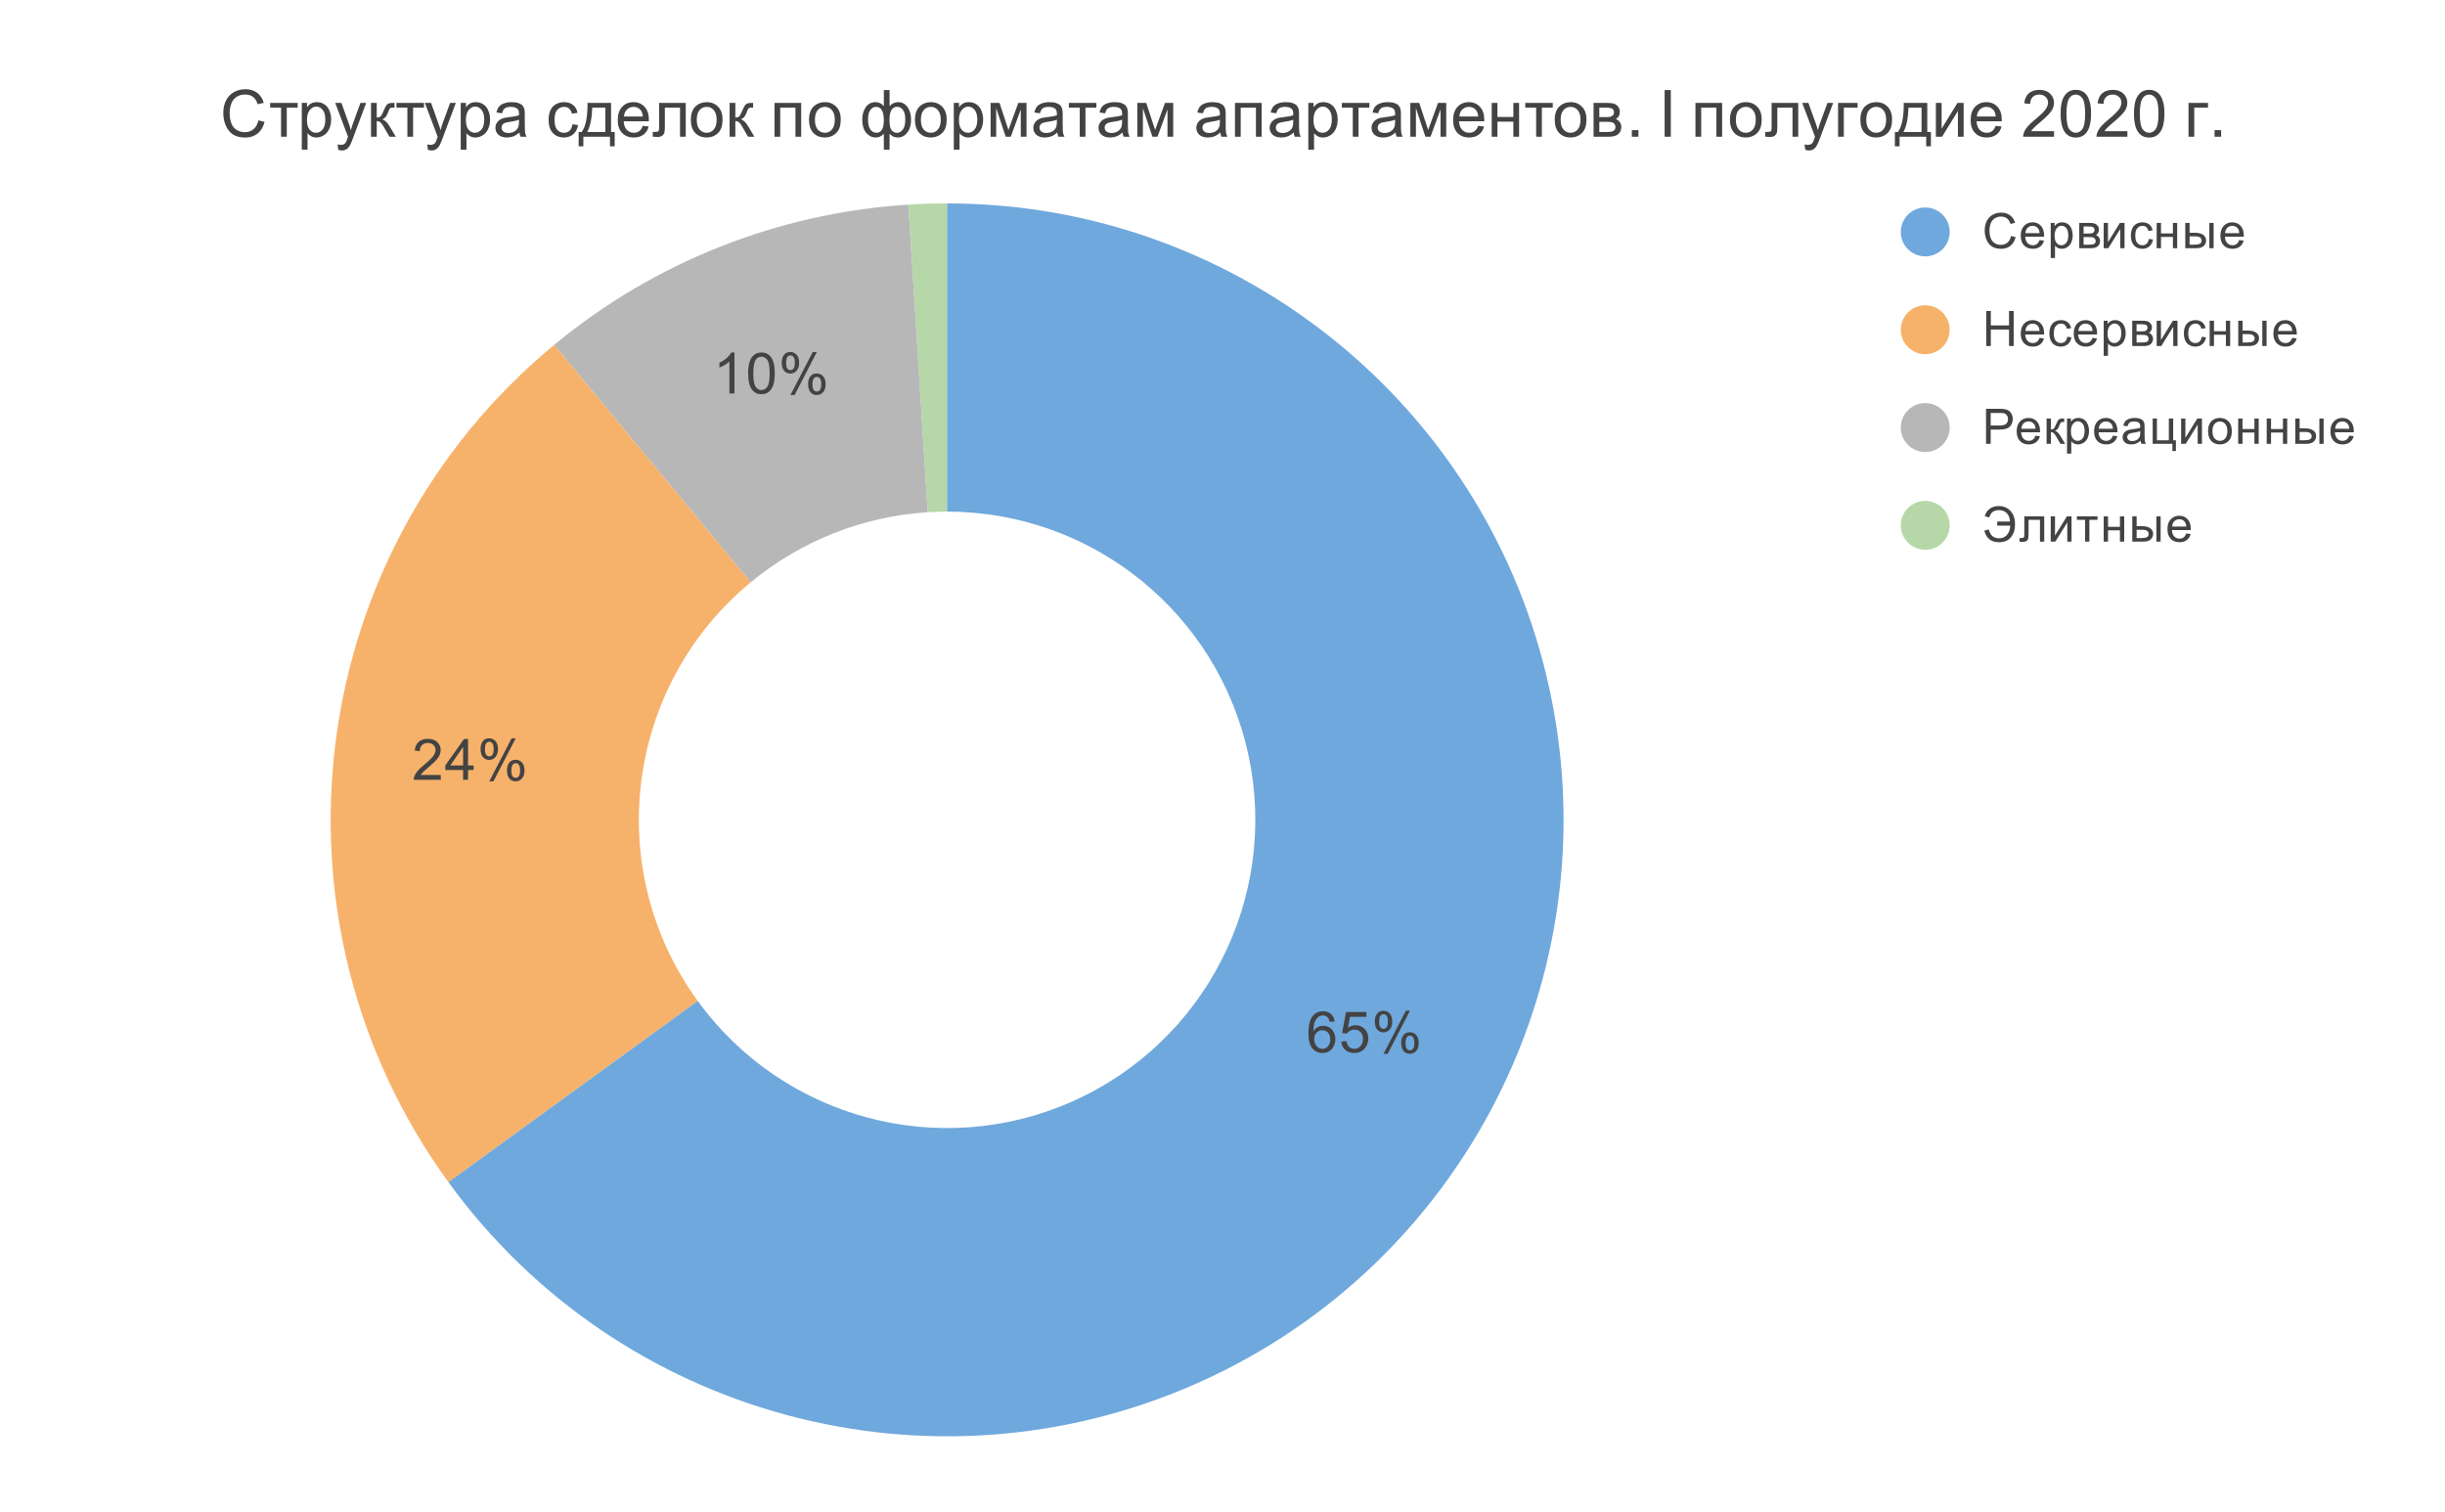 <svg version="1.1" viewBox="0.0 0.0 600.0 371.0" fill="none" stroke="none" stroke-linecap="square" stroke-miterlimit="10" width="600" height="371" xmlns:xlink="http://www.w3.org/1999/xlink" xmlns="http://www.w3.org/2000/svg"><path fill="#ffffff" d="M0 0L600.0 0L600.0 371.0L0 371.0L0 0Z" fill-rule="nonzero"/><path fill="#b6d7a8" d="M222.917 50.215C226.08 50.016 229.247 49.917 232.416 49.917L232.416 125.55C230.831 125.55 229.248 125.6 227.667 125.699Z" fill-rule="nonzero"/><path fill="#b7b7b7" d="M135.995 84.63C160.608 64.268 191.036 52.221 222.917 50.215L227.667 125.699C211.726 126.702 196.512 132.726 184.205 142.907Z" fill-rule="nonzero"/><path fill="#f6b26b" d="M110.038 290.096C63.101 225.492 74.466 135.531 135.995 84.63L184.205 142.907C153.441 168.357 147.758 213.338 171.227 245.639Z" fill-rule="nonzero"/><path fill="#6fa8dc" d="M232.416 49.917C303.837 49.917 365.527 99.872 380.377 169.733C395.226 239.594 359.188 310.322 293.941 339.372C228.694 368.422 152.019 347.877 110.038 290.096L171.227 245.639C192.217 274.53 230.555 284.803 263.178 270.278C295.802 255.753 313.821 220.389 306.396 185.458C298.971 150.528 268.126 125.55 232.416 125.55Z" fill-rule="nonzero"/><path fill="#434343" d="M327.525 250.664L326.306 250.758Q326.134 250.023 325.837 249.695Q325.337 249.18 324.603 249.18Q324.009 249.18 323.572 249.508Q322.994 249.93 322.65 250.742Q322.322 251.555 322.306 253.055Q322.744 252.383 323.384 252.055Q324.041 251.727 324.744 251.727Q325.978 251.727 326.837 252.633Q327.697 253.539 327.697 254.977Q327.697 255.914 327.291 256.727Q326.884 257.539 326.166 257.977Q325.462 258.398 324.556 258.398Q323.025 258.398 322.056 257.273Q321.087 256.133 321.087 253.539Q321.087 250.633 322.15 249.305Q323.087 248.164 324.681 248.164Q325.869 248.164 326.619 248.836Q327.369 249.492 327.525 250.664ZM322.494 254.977Q322.494 255.617 322.759 256.195Q323.041 256.773 323.525 257.086Q324.009 257.383 324.541 257.383Q325.322 257.383 325.884 256.758Q326.447 256.133 326.447 255.055Q326.447 254.008 325.884 253.414Q325.337 252.805 324.494 252.805Q323.666 252.805 323.072 253.414Q322.494 254.008 322.494 254.977ZM329.134 255.602L330.431 255.492Q330.572 256.43 331.087 256.914Q331.619 257.383 332.353 257.383Q333.244 257.383 333.853 256.711Q334.478 256.039 334.478 254.945Q334.478 253.883 333.884 253.273Q333.291 252.664 332.337 252.664Q331.744 252.664 331.259 252.945Q330.791 253.211 330.509 253.633L329.353 253.492L330.322 248.336L335.306 248.336L335.306 249.523L331.306 249.523L330.775 252.211Q331.681 251.586 332.666 251.586Q333.978 251.586 334.869 252.492Q335.775 253.398 335.775 254.836Q335.775 256.195 334.994 257.18Q334.025 258.398 332.353 258.398Q330.994 258.398 330.119 257.633Q329.259 256.867 329.134 255.602ZM337.369 250.617Q337.369 249.539 337.9 248.789Q338.447 248.039 339.478 248.039Q340.416 248.039 341.025 248.711Q341.65 249.383 341.65 250.68Q341.65 251.961 341.025 252.648Q340.4 253.336 339.494 253.336Q338.587 253.336 337.978 252.664Q337.369 251.977 337.369 250.617ZM339.509 248.883Q339.056 248.883 338.744 249.289Q338.447 249.68 338.447 250.727Q338.447 251.695 338.744 252.086Q339.056 252.477 339.509 252.477Q339.978 252.477 340.275 252.086Q340.587 251.695 340.587 250.633Q340.587 249.664 340.275 249.273Q339.962 248.883 339.509 248.883ZM339.509 258.602L344.994 248.039L345.994 248.039L340.541 258.602L339.509 258.602ZM343.853 255.867Q343.853 254.789 344.384 254.055Q344.931 253.305 345.962 253.305Q346.9 253.305 347.525 253.977Q348.15 254.648 348.15 255.945Q348.15 257.227 347.525 257.914Q346.9 258.602 345.962 258.602Q345.056 258.602 344.447 257.93Q343.853 257.242 343.853 255.867ZM345.994 254.148Q345.525 254.148 345.228 254.555Q344.931 254.945 344.931 255.992Q344.931 256.961 345.228 257.352Q345.541 257.742 345.994 257.742Q346.462 257.742 346.759 257.352Q347.072 256.961 347.072 255.898Q347.072 254.93 346.759 254.539Q346.462 254.148 345.994 254.148Z" fill-rule="nonzero"/><path fill="#434343" d="M108.159 190.177L108.159 191.364L101.534 191.364Q101.518 190.927 101.675 190.505Q101.94 189.833 102.487 189.177Q103.05 188.521 104.097 187.661Q105.737 186.318 106.3 185.536Q106.878 184.755 106.878 184.052Q106.878 183.318 106.347 182.818Q105.831 182.318 105.003 182.318Q104.112 182.318 103.565 182.849Q103.034 183.38 103.034 184.333L101.768 184.193Q101.893 182.786 102.737 182.052Q103.597 181.302 105.018 181.302Q106.472 181.302 107.3 182.099Q108.143 182.896 108.143 184.083Q108.143 184.693 107.893 185.271Q107.659 185.849 107.081 186.489Q106.518 187.13 105.19 188.255Q104.081 189.177 103.768 189.521Q103.456 189.849 103.253 190.177L108.159 190.177ZM113.643 191.364L113.643 188.958L109.284 188.958L109.284 187.833L113.862 181.349L114.862 181.349L114.862 187.833L116.222 187.833L116.222 188.958L114.862 188.958L114.862 191.364L113.643 191.364ZM113.643 187.833L113.643 183.318L110.503 187.833L113.643 187.833ZM117.925 183.755Q117.925 182.677 118.456 181.927Q119.003 181.177 120.034 181.177Q120.972 181.177 121.581 181.849Q122.206 182.521 122.206 183.818Q122.206 185.099 121.581 185.786Q120.956 186.474 120.05 186.474Q119.143 186.474 118.534 185.802Q117.925 185.114 117.925 183.755ZM120.065 182.021Q119.612 182.021 119.3 182.427Q119.003 182.818 119.003 183.864Q119.003 184.833 119.3 185.224Q119.612 185.614 120.065 185.614Q120.534 185.614 120.831 185.224Q121.143 184.833 121.143 183.771Q121.143 182.802 120.831 182.411Q120.518 182.021 120.065 182.021ZM120.065 191.739L125.55 181.177L126.55 181.177L121.097 191.739L120.065 191.739ZM124.409 189.005Q124.409 187.927 124.94 187.193Q125.487 186.443 126.518 186.443Q127.456 186.443 128.081 187.114Q128.706 187.786 128.706 189.083Q128.706 190.364 128.081 191.052Q127.456 191.739 126.518 191.739Q125.612 191.739 125.003 191.068Q124.409 190.38 124.409 189.005ZM126.55 187.286Q126.081 187.286 125.784 187.693Q125.487 188.083 125.487 189.13Q125.487 190.099 125.784 190.489Q126.097 190.88 126.55 190.88Q127.018 190.88 127.315 190.489Q127.628 190.099 127.628 189.036Q127.628 188.068 127.315 187.677Q127.018 187.286 126.55 187.286Z" fill-rule="nonzero"/><path fill="#434343" d="M180.233 96.565L178.999 96.565L178.999 88.721Q178.561 89.143 177.827 89.58Q177.108 90.002 176.546 90.205L176.546 89.018Q177.577 88.533 178.343 87.846Q179.124 87.158 179.436 86.502L180.233 86.502L180.233 96.565ZM183.593 91.627Q183.593 89.846 183.952 88.768Q184.327 87.674 185.046 87.096Q185.764 86.502 186.858 86.502Q187.671 86.502 188.28 86.83Q188.889 87.158 189.28 87.768Q189.686 88.377 189.905 89.252Q190.124 90.127 190.124 91.627Q190.124 93.393 189.764 94.471Q189.405 95.549 188.686 96.143Q187.968 96.737 186.858 96.737Q185.421 96.737 184.593 95.69Q183.593 94.44 183.593 91.627ZM184.858 91.627Q184.858 94.096 185.436 94.908Q186.014 95.721 186.858 95.721Q187.718 95.721 188.296 94.908Q188.874 94.08 188.874 91.627Q188.874 89.143 188.296 88.33Q187.718 87.518 186.843 87.518Q185.999 87.518 185.499 88.237Q184.858 89.158 184.858 91.627ZM191.827 88.955Q191.827 87.877 192.358 87.127Q192.905 86.377 193.936 86.377Q194.874 86.377 195.483 87.049Q196.108 87.721 196.108 89.018Q196.108 90.299 195.483 90.987Q194.858 91.674 193.952 91.674Q193.046 91.674 192.436 91.002Q191.827 90.315 191.827 88.955ZM193.968 87.221Q193.514 87.221 193.202 87.627Q192.905 88.018 192.905 89.065Q192.905 90.033 193.202 90.424Q193.514 90.815 193.968 90.815Q194.436 90.815 194.733 90.424Q195.046 90.033 195.046 88.971Q195.046 88.002 194.733 87.612Q194.421 87.221 193.968 87.221ZM193.968 96.94L199.452 86.377L200.452 86.377L194.999 96.94L193.968 96.94ZM198.311 94.205Q198.311 93.127 198.843 92.393Q199.389 91.643 200.421 91.643Q201.358 91.643 201.983 92.315Q202.608 92.987 202.608 94.283Q202.608 95.565 201.983 96.252Q201.358 96.94 200.421 96.94Q199.514 96.94 198.905 96.268Q198.311 95.58 198.311 94.205ZM200.452 92.487Q199.983 92.487 199.686 92.893Q199.389 93.283 199.389 94.33Q199.389 95.299 199.686 95.69Q199.999 96.08 200.452 96.08Q200.921 96.08 201.218 95.69Q201.53 95.299 201.53 94.237Q201.53 93.268 201.218 92.877Q200.921 92.487 200.452 92.487Z" fill-rule="nonzero"/><path fill="#6fa8dc" d="M478.45 56.917C478.45 60.23 475.764 62.917 472.45 62.917C469.136 62.917 466.45 60.23 466.45 56.917C466.45 53.603 469.136 50.917 472.45 50.917C475.764 50.917 478.45 53.603 478.45 56.917Z" fill-rule="nonzero"/><path fill="#434343" d="M493.512 57.901L494.637 58.198Q494.278 59.589 493.356 60.323Q492.434 61.057 491.091 61.057Q489.7 61.057 488.825 60.495Q487.95 59.932 487.497 58.87Q487.044 57.792 487.044 56.557Q487.044 55.214 487.559 54.214Q488.075 53.214 489.012 52.698Q489.966 52.182 491.106 52.182Q492.387 52.182 493.262 52.839Q494.153 53.495 494.497 54.682L493.372 54.948Q493.075 54.01 492.497 53.589Q491.934 53.151 491.075 53.151Q490.091 53.151 489.419 53.635Q488.762 54.104 488.481 54.901Q488.216 55.698 488.216 56.557Q488.216 57.651 488.528 58.464Q488.856 59.276 489.528 59.682Q490.2 60.089 490.997 60.089Q491.95 60.089 492.606 59.542Q493.278 58.995 493.512 57.901ZM500.497 58.917L501.591 59.042Q501.341 59.995 500.637 60.526Q499.934 61.057 498.856 61.057Q497.497 61.057 496.684 60.214Q495.887 59.37 495.887 57.854Q495.887 56.292 496.7 55.432Q497.512 54.557 498.794 54.557Q500.044 54.557 500.825 55.401Q501.622 56.245 501.622 57.792Q501.622 57.885 501.622 58.073L496.981 58.073Q497.044 59.104 497.559 59.651Q498.075 60.182 498.856 60.182Q499.434 60.182 499.841 59.885Q500.262 59.573 500.497 58.917ZM497.044 57.214L500.512 57.214Q500.45 56.417 500.122 56.026Q499.606 55.417 498.809 55.417Q498.075 55.417 497.575 55.901Q497.091 56.385 497.044 57.214ZM503.247 63.307L503.247 54.698L504.2 54.698L504.2 55.495Q504.544 55.026 504.966 54.792Q505.403 54.557 506.012 54.557Q506.809 54.557 507.419 54.964Q508.028 55.37 508.325 56.12Q508.637 56.87 508.637 57.76Q508.637 58.714 508.294 59.479Q507.966 60.245 507.309 60.651Q506.653 61.057 505.934 61.057Q505.403 61.057 504.981 60.839Q504.559 60.604 504.294 60.276L504.294 63.307L503.247 63.307ZM504.2 57.839Q504.2 59.042 504.684 59.62Q505.169 60.182 505.856 60.182Q506.559 60.182 507.059 59.589Q507.559 58.995 507.559 57.745Q507.559 56.557 507.075 55.979Q506.591 55.385 505.903 55.385Q505.231 55.385 504.716 56.01Q504.2 56.635 504.2 57.839ZM510.247 54.698L512.684 54.698Q513.575 54.698 514.013 54.854Q514.45 54.995 514.763 55.401Q515.075 55.792 515.075 56.339Q515.075 56.792 514.888 57.12Q514.7 57.448 514.341 57.682Q514.778 57.823 515.059 58.229Q515.356 58.62 515.356 59.182Q515.294 60.057 514.716 60.495Q514.153 60.917 513.059 60.917L510.247 60.917L510.247 54.698ZM511.309 57.307L512.434 57.307Q513.106 57.307 513.356 57.245Q513.606 57.167 513.794 56.964Q513.997 56.745 513.997 56.448Q513.997 55.948 513.653 55.76Q513.309 55.573 512.466 55.573L511.309 55.573L511.309 57.307ZM511.309 60.042L512.684 60.042Q513.591 60.042 513.919 59.839Q514.263 59.635 514.278 59.12Q514.278 58.823 514.075 58.573Q513.888 58.307 513.575 58.245Q513.263 58.182 512.575 58.182L511.309 58.182L511.309 60.042ZM516.247 54.698L517.294 54.698L517.294 59.432L520.216 54.698L521.356 54.698L521.356 60.917L520.309 60.917L520.309 56.198L517.372 60.917L516.247 60.917L516.247 54.698ZM527.309 58.635L528.341 58.776Q528.169 59.839 527.466 60.448Q526.763 61.057 525.747 61.057Q524.466 61.057 523.684 60.229Q522.919 59.385 522.919 57.823Q522.919 56.823 523.247 56.073Q523.591 55.307 524.263 54.932Q524.95 54.557 525.763 54.557Q526.763 54.557 527.403 55.073Q528.059 55.573 528.247 56.526L527.216 56.682Q527.075 56.057 526.7 55.745Q526.325 55.417 525.794 55.417Q524.997 55.417 524.497 55.995Q523.997 56.557 523.997 57.792Q523.997 59.057 524.481 59.62Q524.966 60.182 525.731 60.182Q526.356 60.182 526.763 59.807Q527.184 59.432 527.309 58.635ZM529.247 54.698L530.309 54.698L530.309 57.276L533.231 57.276L533.231 54.698L534.278 54.698L534.278 60.917L533.231 60.917L533.231 58.151L530.309 58.151L530.309 60.917L529.247 60.917L529.247 54.698ZM542.169 54.698L543.216 54.698L543.216 60.917L542.169 60.917L542.169 54.698ZM536.263 54.698L537.325 54.698L537.325 57.12L538.653 57.12Q539.966 57.12 540.669 57.635Q541.372 58.135 541.372 59.026Q541.372 59.807 540.778 60.37Q540.2 60.917 538.903 60.917L536.263 60.917L536.263 54.698ZM537.325 60.042L538.434 60.042Q539.434 60.042 539.856 59.807Q540.278 59.557 540.278 59.042Q540.278 58.635 539.966 58.323Q539.653 57.995 538.575 57.995L537.325 57.995L537.325 60.042ZM549.497 58.917L550.591 59.042Q550.341 59.995 549.638 60.526Q548.934 61.057 547.856 61.057Q546.497 61.057 545.684 60.214Q544.888 59.37 544.888 57.854Q544.888 56.292 545.7 55.432Q546.513 54.557 547.794 54.557Q549.044 54.557 549.825 55.401Q550.622 56.245 550.622 57.792Q550.622 57.885 550.622 58.073L545.981 58.073Q546.044 59.104 546.559 59.651Q547.075 60.182 547.856 60.182Q548.434 60.182 548.841 59.885Q549.263 59.573 549.497 58.917ZM546.044 57.214L549.513 57.214Q549.45 56.417 549.122 56.026Q548.606 55.417 547.809 55.417Q547.075 55.417 546.575 55.901Q546.091 56.385 546.044 57.214Z" fill-rule="nonzero"/><path fill="#f6b26b" d="M478.45 80.917C478.45 84.23 475.764 86.917 472.45 86.917C469.136 86.917 466.45 84.23 466.45 80.917C466.45 77.603 469.136 74.917 472.45 74.917C475.764 74.917 478.45 77.603 478.45 80.917Z" fill-rule="nonzero"/><path fill="#434343" d="M487.419 84.917L487.419 76.323L488.544 76.323L488.544 79.854L493.012 79.854L493.012 76.323L494.153 76.323L494.153 84.917L493.012 84.917L493.012 80.87L488.544 80.87L488.544 84.917L487.419 84.917ZM500.497 82.917L501.591 83.042Q501.341 83.995 500.637 84.526Q499.934 85.057 498.856 85.057Q497.497 85.057 496.684 84.214Q495.887 83.37 495.887 81.854Q495.887 80.292 496.7 79.432Q497.512 78.557 498.794 78.557Q500.044 78.557 500.825 79.401Q501.622 80.245 501.622 81.792Q501.622 81.885 501.622 82.073L496.981 82.073Q497.044 83.104 497.559 83.651Q498.075 84.182 498.856 84.182Q499.434 84.182 499.841 83.885Q500.262 83.573 500.497 82.917ZM497.044 81.214L500.512 81.214Q500.45 80.417 500.122 80.026Q499.606 79.417 498.809 79.417Q498.075 79.417 497.575 79.901Q497.091 80.385 497.044 81.214ZM507.309 82.635L508.341 82.776Q508.169 83.839 507.466 84.448Q506.762 85.057 505.747 85.057Q504.466 85.057 503.684 84.229Q502.919 83.385 502.919 81.823Q502.919 80.823 503.247 80.073Q503.591 79.307 504.262 78.932Q504.95 78.557 505.762 78.557Q506.762 78.557 507.403 79.073Q508.059 79.573 508.247 80.526L507.216 80.682Q507.075 80.057 506.7 79.745Q506.325 79.417 505.794 79.417Q504.997 79.417 504.497 79.995Q503.997 80.557 503.997 81.792Q503.997 83.057 504.481 83.62Q504.966 84.182 505.731 84.182Q506.356 84.182 506.762 83.807Q507.184 83.432 507.309 82.635ZM513.497 82.917L514.591 83.042Q514.341 83.995 513.638 84.526Q512.934 85.057 511.856 85.057Q510.497 85.057 509.684 84.214Q508.887 83.37 508.887 81.854Q508.887 80.292 509.7 79.432Q510.512 78.557 511.794 78.557Q513.044 78.557 513.825 79.401Q514.622 80.245 514.622 81.792Q514.622 81.885 514.622 82.073L509.981 82.073Q510.044 83.104 510.559 83.651Q511.075 84.182 511.856 84.182Q512.434 84.182 512.841 83.885Q513.263 83.573 513.497 82.917ZM510.044 81.214L513.513 81.214Q513.45 80.417 513.122 80.026Q512.606 79.417 511.809 79.417Q511.075 79.417 510.575 79.901Q510.091 80.385 510.044 81.214ZM516.247 87.307L516.247 78.698L517.2 78.698L517.2 79.495Q517.544 79.026 517.966 78.792Q518.403 78.557 519.013 78.557Q519.809 78.557 520.419 78.964Q521.028 79.37 521.325 80.12Q521.638 80.87 521.638 81.76Q521.638 82.714 521.294 83.479Q520.966 84.245 520.309 84.651Q519.653 85.057 518.934 85.057Q518.403 85.057 517.981 84.839Q517.559 84.604 517.294 84.276L517.294 87.307L516.247 87.307ZM517.2 81.839Q517.2 83.042 517.684 83.62Q518.169 84.182 518.856 84.182Q519.559 84.182 520.059 83.589Q520.559 82.995 520.559 81.745Q520.559 80.557 520.075 79.979Q519.591 79.385 518.903 79.385Q518.231 79.385 517.716 80.01Q517.2 80.635 517.2 81.839ZM523.247 78.698L525.684 78.698Q526.575 78.698 527.013 78.854Q527.45 78.995 527.763 79.401Q528.075 79.792 528.075 80.339Q528.075 80.792 527.888 81.12Q527.7 81.448 527.341 81.682Q527.778 81.823 528.059 82.229Q528.356 82.62 528.356 83.182Q528.294 84.057 527.716 84.495Q527.153 84.917 526.059 84.917L523.247 84.917L523.247 78.698ZM524.309 81.307L525.434 81.307Q526.106 81.307 526.356 81.245Q526.606 81.167 526.794 80.964Q526.997 80.745 526.997 80.448Q526.997 79.948 526.653 79.76Q526.309 79.573 525.466 79.573L524.309 79.573L524.309 81.307ZM524.309 84.042L525.684 84.042Q526.591 84.042 526.919 83.839Q527.263 83.635 527.278 83.12Q527.278 82.823 527.075 82.573Q526.888 82.307 526.575 82.245Q526.263 82.182 525.575 82.182L524.309 82.182L524.309 84.042ZM529.247 78.698L530.294 78.698L530.294 83.432L533.216 78.698L534.356 78.698L534.356 84.917L533.309 84.917L533.309 80.198L530.372 84.917L529.247 84.917L529.247 78.698ZM540.309 82.635L541.341 82.776Q541.169 83.839 540.466 84.448Q539.763 85.057 538.747 85.057Q537.466 85.057 536.684 84.229Q535.919 83.385 535.919 81.823Q535.919 80.823 536.247 80.073Q536.591 79.307 537.263 78.932Q537.95 78.557 538.763 78.557Q539.763 78.557 540.403 79.073Q541.059 79.573 541.247 80.526L540.216 80.682Q540.075 80.057 539.7 79.745Q539.325 79.417 538.794 79.417Q537.997 79.417 537.497 79.995Q536.997 80.557 536.997 81.792Q536.997 83.057 537.481 83.62Q537.966 84.182 538.731 84.182Q539.356 84.182 539.763 83.807Q540.184 83.432 540.309 82.635ZM542.247 78.698L543.309 78.698L543.309 81.276L546.231 81.276L546.231 78.698L547.278 78.698L547.278 84.917L546.231 84.917L546.231 82.151L543.309 82.151L543.309 84.917L542.247 84.917L542.247 78.698ZM555.169 78.698L556.216 78.698L556.216 84.917L555.169 84.917L555.169 78.698ZM549.263 78.698L550.325 78.698L550.325 81.12L551.653 81.12Q552.966 81.12 553.669 81.635Q554.372 82.135 554.372 83.026Q554.372 83.807 553.778 84.37Q553.2 84.917 551.903 84.917L549.263 84.917L549.263 78.698ZM550.325 84.042L551.434 84.042Q552.434 84.042 552.856 83.807Q553.278 83.557 553.278 83.042Q553.278 82.635 552.966 82.323Q552.653 81.995 551.575 81.995L550.325 81.995L550.325 84.042ZM562.497 82.917L563.591 83.042Q563.341 83.995 562.638 84.526Q561.934 85.057 560.856 85.057Q559.497 85.057 558.684 84.214Q557.888 83.37 557.888 81.854Q557.888 80.292 558.7 79.432Q559.513 78.557 560.794 78.557Q562.044 78.557 562.825 79.401Q563.622 80.245 563.622 81.792Q563.622 81.885 563.622 82.073L558.981 82.073Q559.044 83.104 559.559 83.651Q560.075 84.182 560.856 84.182Q561.434 84.182 561.841 83.885Q562.263 83.573 562.497 82.917ZM559.044 81.214L562.513 81.214Q562.45 80.417 562.122 80.026Q561.606 79.417 560.809 79.417Q560.075 79.417 559.575 79.901Q559.091 80.385 559.044 81.214Z" fill-rule="nonzero"/><path fill="#b7b7b7" d="M478.45 104.917C478.45 108.23 475.764 110.917 472.45 110.917C469.136 110.917 466.45 108.23 466.45 104.917C466.45 101.603 469.136 98.917 472.45 98.917C475.764 98.917 478.45 101.603 478.45 104.917Z" fill-rule="nonzero"/><path fill="#434343" d="M487.372 108.917L487.372 100.323L490.622 100.323Q491.466 100.323 491.919 100.401Q492.559 100.51 492.981 100.807Q493.419 101.104 493.669 101.635Q493.934 102.167 493.934 102.807Q493.934 103.901 493.231 104.667Q492.544 105.417 490.716 105.417L488.512 105.417L488.512 108.917L487.372 108.917ZM488.512 104.417L490.731 104.417Q491.841 104.417 492.294 104.01Q492.762 103.589 492.762 102.839Q492.762 102.307 492.481 101.932Q492.216 101.542 491.778 101.417Q491.481 101.339 490.716 101.339L488.512 101.339L488.512 104.417ZM499.497 106.917L500.591 107.042Q500.341 107.995 499.637 108.526Q498.934 109.057 497.856 109.057Q496.497 109.057 495.684 108.214Q494.887 107.37 494.887 105.854Q494.887 104.292 495.7 103.432Q496.512 102.557 497.794 102.557Q499.044 102.557 499.825 103.401Q500.622 104.245 500.622 105.792Q500.622 105.885 500.622 106.073L495.981 106.073Q496.044 107.104 496.559 107.651Q497.075 108.182 497.856 108.182Q498.434 108.182 498.841 107.885Q499.262 107.573 499.497 106.917ZM496.044 105.214L499.512 105.214Q499.45 104.417 499.122 104.026Q498.606 103.417 497.809 103.417Q497.075 103.417 496.575 103.901Q496.091 104.385 496.044 105.214ZM502.231 102.698L503.294 102.698L503.294 105.385Q503.794 105.385 503.997 105.198Q504.2 104.995 504.591 104.057Q504.903 103.323 505.091 103.089Q505.294 102.854 505.544 102.776Q505.794 102.698 506.356 102.698L506.559 102.698L506.559 103.573L506.262 103.557Q505.856 103.557 505.731 103.682Q505.606 103.807 505.356 104.448Q505.122 105.057 504.919 105.292Q504.716 105.526 504.309 105.729Q504.981 105.901 505.637 106.995L506.794 108.917L505.637 108.917L504.512 106.995Q504.169 106.401 503.903 106.229Q503.653 106.042 503.294 106.042L503.294 108.917L502.231 108.917L502.231 102.698ZM507.247 111.307L507.247 102.698L508.2 102.698L508.2 103.495Q508.544 103.026 508.966 102.792Q509.403 102.557 510.012 102.557Q510.809 102.557 511.419 102.964Q512.028 103.37 512.325 104.12Q512.638 104.87 512.638 105.76Q512.638 106.714 512.294 107.479Q511.966 108.245 511.309 108.651Q510.653 109.057 509.934 109.057Q509.403 109.057 508.981 108.839Q508.559 108.604 508.294 108.276L508.294 111.307L507.247 111.307ZM508.2 105.839Q508.2 107.042 508.684 107.62Q509.169 108.182 509.856 108.182Q510.559 108.182 511.059 107.589Q511.559 106.995 511.559 105.745Q511.559 104.557 511.075 103.979Q510.591 103.385 509.903 103.385Q509.231 103.385 508.716 104.01Q508.2 104.635 508.2 105.839ZM518.497 106.917L519.591 107.042Q519.341 107.995 518.638 108.526Q517.934 109.057 516.856 109.057Q515.497 109.057 514.684 108.214Q513.888 107.37 513.888 105.854Q513.888 104.292 514.7 103.432Q515.513 102.557 516.794 102.557Q518.044 102.557 518.825 103.401Q519.622 104.245 519.622 105.792Q519.622 105.885 519.622 106.073L514.981 106.073Q515.044 107.104 515.559 107.651Q516.075 108.182 516.856 108.182Q517.434 108.182 517.841 107.885Q518.263 107.573 518.497 106.917ZM515.044 105.214L518.513 105.214Q518.45 104.417 518.122 104.026Q517.606 103.417 516.809 103.417Q516.075 103.417 515.575 103.901Q515.091 104.385 515.044 105.214ZM525.309 108.151Q524.716 108.651 524.169 108.854Q523.638 109.057 523.013 109.057Q521.981 109.057 521.434 108.557Q520.888 108.057 520.888 107.276Q520.888 106.823 521.091 106.448Q521.294 106.057 521.638 105.839Q521.981 105.604 522.403 105.495Q522.7 105.401 523.341 105.323Q524.606 105.182 525.216 104.964Q525.216 104.745 525.216 104.698Q525.216 104.042 524.919 103.776Q524.513 103.432 523.716 103.432Q522.981 103.432 522.622 103.698Q522.263 103.948 522.091 104.604L521.059 104.464Q521.2 103.807 521.528 103.401Q521.856 102.995 522.466 102.776Q523.075 102.557 523.872 102.557Q524.669 102.557 525.169 102.745Q525.669 102.932 525.903 103.214Q526.138 103.495 526.231 103.932Q526.278 104.198 526.278 104.901L526.278 106.307Q526.278 107.776 526.341 108.167Q526.419 108.557 526.622 108.917L525.513 108.917Q525.356 108.589 525.309 108.151ZM525.216 105.792Q524.638 106.026 523.497 106.198Q522.841 106.292 522.575 106.417Q522.309 106.526 522.153 106.745Q522.013 106.964 522.013 107.245Q522.013 107.667 522.325 107.948Q522.653 108.229 523.263 108.229Q523.872 108.229 524.341 107.964Q524.825 107.698 525.044 107.229Q525.216 106.87 525.216 106.182L525.216 105.792ZM528.263 102.698L529.309 102.698L529.309 108.042L532.231 108.042L532.231 102.698L533.294 102.698L533.294 108.042L533.966 108.042L533.966 110.682L533.106 110.682L533.106 108.917L528.263 108.917L528.263 102.698ZM535.247 102.698L536.294 102.698L536.294 107.432L539.216 102.698L540.356 102.698L540.356 108.917L539.309 108.917L539.309 104.198L536.372 108.917L535.247 108.917L535.247 102.698ZM541.856 105.807Q541.856 104.073 542.809 103.245Q543.606 102.557 544.763 102.557Q546.044 102.557 546.856 103.401Q547.684 104.229 547.684 105.714Q547.684 106.917 547.325 107.604Q546.966 108.292 546.263 108.682Q545.575 109.057 544.763 109.057Q543.466 109.057 542.653 108.229Q541.856 107.385 541.856 105.807ZM542.934 105.807Q542.934 106.995 543.45 107.589Q543.981 108.182 544.763 108.182Q545.559 108.182 546.075 107.589Q546.591 106.995 546.591 105.776Q546.591 104.62 546.059 104.026Q545.544 103.432 544.763 103.432Q543.981 103.432 543.45 104.026Q542.934 104.604 542.934 105.807ZM549.247 102.698L550.309 102.698L550.309 105.276L553.231 105.276L553.231 102.698L554.278 102.698L554.278 108.917L553.231 108.917L553.231 106.151L550.309 106.151L550.309 108.917L549.247 108.917L549.247 102.698ZM556.247 102.698L557.309 102.698L557.309 105.276L560.231 105.276L560.231 102.698L561.278 102.698L561.278 108.917L560.231 108.917L560.231 106.151L557.309 106.151L557.309 108.917L556.247 108.917L556.247 102.698ZM569.169 102.698L570.216 102.698L570.216 108.917L569.169 108.917L569.169 102.698ZM563.263 102.698L564.325 102.698L564.325 105.12L565.653 105.12Q566.966 105.12 567.669 105.635Q568.372 106.135 568.372 107.026Q568.372 107.807 567.778 108.37Q567.2 108.917 565.903 108.917L563.263 108.917L563.263 102.698ZM564.325 108.042L565.434 108.042Q566.434 108.042 566.856 107.807Q567.278 107.557 567.278 107.042Q567.278 106.635 566.966 106.323Q566.653 105.995 565.575 105.995L564.325 105.995L564.325 108.042ZM576.497 106.917L577.591 107.042Q577.341 107.995 576.638 108.526Q575.934 109.057 574.856 109.057Q573.497 109.057 572.684 108.214Q571.888 107.37 571.888 105.854Q571.888 104.292 572.7 103.432Q573.513 102.557 574.794 102.557Q576.044 102.557 576.825 103.401Q577.622 104.245 577.622 105.792Q577.622 105.885 577.622 106.073L572.981 106.073Q573.044 107.104 573.559 107.651Q574.075 108.182 574.856 108.182Q575.434 108.182 575.841 107.885Q576.263 107.573 576.497 106.917ZM573.044 105.214L576.513 105.214Q576.45 104.417 576.122 104.026Q575.606 103.417 574.809 103.417Q574.075 103.417 573.575 103.901Q573.091 104.385 573.044 105.214Z" fill-rule="nonzero"/><path fill="#b6d7a8" d="M478.45 128.917C478.45 132.23 475.764 134.917 472.45 134.917C469.136 134.917 466.45 132.23 466.45 128.917C466.45 125.603 469.136 122.917 472.45 122.917C475.764 122.917 478.45 125.603 478.45 128.917Z" fill-rule="nonzero"/><path fill="#434343" d="M490.122 127.979L490.122 128.995L493.309 128.995Q493.247 130.432 492.497 131.276Q491.762 132.104 490.606 132.104Q488.559 132.104 488.044 129.932L486.95 130.214Q487.684 133.057 490.528 133.057Q492.559 133.057 493.544 131.76Q494.544 130.448 494.481 128.526Q494.481 127.354 494.044 126.385Q493.606 125.417 492.684 124.807Q491.778 124.182 490.512 124.182Q489.169 124.182 488.262 124.854Q487.372 125.51 487.059 126.682L488.169 126.979Q488.653 125.182 490.512 125.182Q491.762 125.182 492.466 125.932Q493.184 126.682 493.262 127.979L490.122 127.979ZM496.762 126.698L501.653 126.698L501.653 132.917L500.606 132.917L500.606 127.573L497.809 127.573L497.809 130.667Q497.809 131.745 497.731 132.104Q497.669 132.448 497.356 132.714Q497.044 132.964 496.434 132.964Q496.075 132.964 495.591 132.917L495.591 132.026L496.059 132.026Q496.387 132.026 496.528 131.964Q496.669 131.901 496.716 131.76Q496.762 131.604 496.762 130.792L496.762 126.698ZM503.247 126.698L504.294 126.698L504.294 131.432L507.216 126.698L508.356 126.698L508.356 132.917L507.309 132.917L507.309 128.198L504.372 132.917L503.247 132.917L503.247 126.698ZM509.669 126.698L514.731 126.698L514.731 127.573L512.731 127.573L512.731 132.917L511.684 132.917L511.684 127.573L509.669 127.573L509.669 126.698ZM516.247 126.698L517.309 126.698L517.309 129.276L520.231 129.276L520.231 126.698L521.278 126.698L521.278 132.917L520.231 132.917L520.231 130.151L517.309 130.151L517.309 132.917L516.247 132.917L516.247 126.698ZM529.169 126.698L530.216 126.698L530.216 132.917L529.169 132.917L529.169 126.698ZM523.263 126.698L524.325 126.698L524.325 129.12L525.653 129.12Q526.966 129.12 527.669 129.635Q528.372 130.135 528.372 131.026Q528.372 131.807 527.778 132.37Q527.2 132.917 525.903 132.917L523.263 132.917L523.263 126.698ZM524.325 132.042L525.434 132.042Q526.434 132.042 526.856 131.807Q527.278 131.557 527.278 131.042Q527.278 130.635 526.966 130.323Q526.653 129.995 525.575 129.995L524.325 129.995L524.325 132.042ZM536.497 130.917L537.591 131.042Q537.341 131.995 536.638 132.526Q535.934 133.057 534.856 133.057Q533.497 133.057 532.684 132.214Q531.888 131.37 531.888 129.854Q531.888 128.292 532.7 127.432Q533.513 126.557 534.794 126.557Q536.044 126.557 536.825 127.401Q537.622 128.245 537.622 129.792Q537.622 129.885 537.622 130.073L532.981 130.073Q533.044 131.104 533.559 131.651Q534.075 132.182 534.856 132.182Q535.434 132.182 535.841 131.885Q536.263 131.573 536.497 130.917ZM533.044 129.214L536.513 129.214Q536.45 128.417 536.122 128.026Q535.606 127.417 534.809 127.417Q534.075 127.417 533.575 127.901Q533.091 128.385 533.044 129.214Z" fill-rule="nonzero"/><path fill="#434343" d="M63.406 29.534L64.922 29.909Q64.453 31.784 63.203 32.769Q61.969 33.753 60.188 33.753Q58.328 33.753 57.172 33.003Q56.016 32.237 55.406 30.816Q54.797 29.378 54.797 27.738Q54.797 25.941 55.484 24.613Q56.172 23.284 57.422 22.597Q58.688 21.894 60.203 21.894Q61.922 21.894 63.094 22.769Q64.266 23.644 64.734 25.238L63.234 25.581Q62.844 24.331 62.078 23.769Q61.328 23.191 60.172 23.191Q58.859 23.191 57.969 23.831Q57.078 24.456 56.719 25.534Q56.359 26.597 56.359 27.722Q56.359 29.191 56.781 30.284Q57.219 31.363 58.109 31.909Q59.016 32.441 60.062 32.441Q61.328 32.441 62.203 31.706Q63.094 30.972 63.406 29.534ZM66.297 25.253L73.047 25.253L73.047 26.409L70.375 26.409L70.375 33.55L68.969 33.55L68.969 26.409L66.297 26.409L66.297 25.253ZM74.062 36.737L74.062 25.253L75.344 25.253L75.344 26.331Q75.797 25.691 76.359 25.378Q76.938 25.066 77.75 25.066Q78.812 25.066 79.625 25.613Q80.438 26.159 80.844 27.159Q81.266 28.144 81.266 29.331Q81.266 30.613 80.797 31.628Q80.344 32.644 79.469 33.191Q78.609 33.737 77.641 33.737Q76.938 33.737 76.375 33.441Q75.828 33.144 75.469 32.691L75.469 36.737L74.062 36.737ZM75.328 29.441Q75.328 31.05 75.969 31.816Q76.625 32.581 77.547 32.581Q78.484 32.581 79.156 31.784Q79.828 30.988 79.828 29.331Q79.828 27.738 79.172 26.956Q78.516 26.159 77.609 26.159Q76.719 26.159 76.016 27.003Q75.328 27.847 75.328 29.441ZM83.0 36.753L82.844 35.425Q83.297 35.55 83.641 35.55Q84.109 35.55 84.391 35.394Q84.672 35.237 84.859 34.956Q84.984 34.753 85.281 33.909Q85.328 33.8 85.406 33.566L82.266 25.253L83.781 25.253L85.5 30.05Q85.844 30.972 86.109 31.972Q86.344 31.003 86.688 30.081L88.453 25.253L89.859 25.253L86.703 33.691Q86.203 35.066 85.922 35.581Q85.547 36.269 85.062 36.597Q84.578 36.925 83.906 36.925Q83.5 36.925 83.0 36.753ZM91.047 25.253L92.453 25.253L92.453 28.831Q93.125 28.831 93.391 28.581Q93.672 28.316 94.188 27.081Q94.609 26.097 94.859 25.784Q95.125 25.472 95.453 25.363Q95.797 25.253 96.531 25.253L96.812 25.253L96.812 26.409L96.422 26.409Q95.875 26.409 95.719 26.566Q95.547 26.738 95.219 27.597Q94.891 28.409 94.625 28.722Q94.359 29.034 93.812 29.284Q94.719 29.534 95.594 30.972L97.125 33.55L95.578 33.55L94.078 30.972Q93.625 30.206 93.281 29.956Q92.938 29.706 92.453 29.706L92.453 33.55L91.047 33.55L91.047 25.253ZM97.297 25.253L104.047 25.253L104.047 26.409L101.375 26.409L101.375 33.55L99.969 33.55L99.969 26.409L97.297 26.409L97.297 25.253ZM105.0 36.753L104.844 35.425Q105.297 35.55 105.641 35.55Q106.109 35.55 106.391 35.394Q106.672 35.237 106.859 34.956Q106.984 34.753 107.281 33.909Q107.328 33.8 107.406 33.566L104.266 25.253L105.781 25.253L107.5 30.05Q107.844 30.972 108.109 31.972Q108.344 31.003 108.688 30.081L110.453 25.253L111.859 25.253L108.703 33.691Q108.203 35.066 107.922 35.581Q107.547 36.269 107.062 36.597Q106.578 36.925 105.906 36.925Q105.5 36.925 105.0 36.753ZM113.062 36.737L113.062 25.253L114.344 25.253L114.344 26.331Q114.797 25.691 115.359 25.378Q115.938 25.066 116.75 25.066Q117.812 25.066 118.625 25.613Q119.438 26.159 119.844 27.159Q120.266 28.144 120.266 29.331Q120.266 30.613 119.797 31.628Q119.344 32.644 118.469 33.191Q117.609 33.737 116.641 33.737Q115.938 33.737 115.375 33.441Q114.828 33.144 114.469 32.691L114.469 36.737L113.062 36.737ZM114.328 29.441Q114.328 31.05 114.969 31.816Q115.625 32.581 116.547 32.581Q117.484 32.581 118.156 31.784Q118.828 30.988 118.828 29.331Q118.828 27.738 118.172 26.956Q117.516 26.159 116.609 26.159Q115.719 26.159 115.016 27.003Q114.328 27.847 114.328 29.441ZM127.469 32.519Q126.688 33.191 125.969 33.472Q125.25 33.737 124.422 33.737Q123.047 33.737 122.312 33.066Q121.578 32.394 121.578 31.363Q121.578 30.753 121.859 30.253Q122.141 29.738 122.578 29.441Q123.031 29.128 123.594 28.972Q124.016 28.863 124.844 28.769Q126.547 28.566 127.359 28.284Q127.359 27.988 127.359 27.909Q127.359 27.05 126.969 26.706Q126.422 26.222 125.359 26.222Q124.375 26.222 123.891 26.581Q123.422 26.925 123.203 27.8L121.828 27.613Q122.016 26.738 122.438 26.191Q122.875 25.644 123.688 25.363Q124.5 25.066 125.562 25.066Q126.625 25.066 127.281 25.316Q127.953 25.566 128.266 25.941Q128.578 26.316 128.703 26.894Q128.781 27.253 128.781 28.191L128.781 30.066Q128.781 32.034 128.859 32.55Q128.953 33.066 129.219 33.55L127.75 33.55Q127.531 33.112 127.469 32.519ZM127.359 29.378Q126.594 29.691 125.062 29.909Q124.188 30.034 123.828 30.191Q123.469 30.347 123.266 30.659Q123.078 30.956 123.078 31.316Q123.078 31.878 123.5 32.253Q123.938 32.628 124.75 32.628Q125.562 32.628 126.188 32.284Q126.828 31.925 127.125 31.3Q127.359 30.831 127.359 29.894L127.359 29.378ZM140.469 30.503L141.859 30.691Q141.625 32.112 140.688 32.925Q139.766 33.737 138.406 33.737Q136.703 33.737 135.656 32.628Q134.625 31.503 134.625 29.425Q134.625 28.081 135.062 27.081Q135.516 26.066 136.422 25.566Q137.344 25.066 138.406 25.066Q139.766 25.066 140.625 25.753Q141.484 26.425 141.719 27.691L140.359 27.894Q140.156 27.066 139.656 26.644Q139.172 26.222 138.469 26.222Q137.406 26.222 136.734 26.988Q136.078 27.738 136.078 29.394Q136.078 31.066 136.719 31.831Q137.359 32.581 138.391 32.581Q139.219 32.581 139.766 32.081Q140.328 31.566 140.469 30.503ZM144.172 25.253L149.953 25.253L149.953 32.394L150.844 32.394L150.844 35.909L149.688 35.909L149.688 33.55L143.156 33.55L143.156 35.909L142.0 35.909L142.0 32.394L142.75 32.394Q144.234 30.378 144.172 25.253ZM145.344 26.409Q145.188 30.456 144.094 32.394L148.547 32.394L148.547 26.409L145.344 26.409ZM157.734 30.878L159.188 31.05Q158.844 32.331 157.906 33.034Q156.984 33.737 155.547 33.737Q153.719 33.737 152.656 32.612Q151.594 31.488 151.594 29.472Q151.594 27.378 152.672 26.222Q153.75 25.066 155.469 25.066Q157.125 25.066 158.172 26.206Q159.234 27.331 159.234 29.378Q159.234 29.503 159.234 29.753L153.047 29.753Q153.125 31.128 153.812 31.863Q154.516 32.581 155.547 32.581Q156.328 32.581 156.875 32.175Q157.422 31.769 157.734 30.878ZM153.125 28.597L157.75 28.597Q157.656 27.55 157.219 27.034Q156.547 26.222 155.484 26.222Q154.516 26.222 153.844 26.878Q153.188 27.519 153.125 28.597ZM161.75 25.253L168.281 25.253L168.281 33.55L166.875 33.55L166.875 26.409L163.156 26.409L163.156 30.55Q163.156 31.988 163.062 32.456Q162.969 32.909 162.547 33.269Q162.125 33.612 161.328 33.612Q160.828 33.612 160.188 33.534L160.188 32.362L160.812 32.362Q161.25 32.362 161.438 32.284Q161.625 32.191 161.688 32.003Q161.75 31.8 161.75 30.722L161.75 25.253ZM169.531 29.394Q169.531 27.097 170.812 25.988Q171.891 25.066 173.422 25.066Q175.141 25.066 176.219 26.191Q177.312 27.3 177.312 29.284Q177.312 30.878 176.828 31.8Q176.344 32.722 175.422 33.237Q174.516 33.737 173.422 33.737Q171.688 33.737 170.609 32.628Q169.531 31.503 169.531 29.394ZM170.984 29.394Q170.984 30.988 171.672 31.784Q172.375 32.581 173.422 32.581Q174.469 32.581 175.156 31.784Q175.859 30.988 175.859 29.347Q175.859 27.816 175.156 27.019Q174.469 26.222 173.422 26.222Q172.375 26.222 171.672 27.019Q170.984 27.8 170.984 29.394ZM179.047 25.253L180.453 25.253L180.453 28.831Q181.125 28.831 181.391 28.581Q181.672 28.316 182.188 27.081Q182.609 26.097 182.859 25.784Q183.125 25.472 183.453 25.363Q183.797 25.253 184.531 25.253L184.812 25.253L184.812 26.409L184.422 26.409Q183.875 26.409 183.719 26.566Q183.547 26.738 183.219 27.597Q182.891 28.409 182.625 28.722Q182.359 29.034 181.812 29.284Q182.719 29.534 183.594 30.972L185.125 33.55L183.578 33.55L182.078 30.972Q181.625 30.206 181.281 29.956Q180.938 29.706 180.453 29.706L180.453 33.55L179.047 33.55L179.047 25.253ZM190.062 25.253L196.609 25.253L196.609 33.55L195.203 33.55L195.203 26.409L191.469 26.409L191.469 33.55L190.062 33.55L190.062 25.253ZM198.531 29.394Q198.531 27.097 199.812 25.988Q200.891 25.066 202.422 25.066Q204.141 25.066 205.219 26.191Q206.312 27.3 206.312 29.284Q206.312 30.878 205.828 31.8Q205.344 32.722 204.422 33.237Q203.516 33.737 202.422 33.737Q200.688 33.737 199.609 32.628Q198.531 31.503 198.531 29.394ZM199.984 29.394Q199.984 30.988 200.672 31.784Q201.375 32.581 202.422 32.581Q203.469 32.581 204.156 31.784Q204.859 30.988 204.859 29.347Q204.859 27.816 204.156 27.019Q203.469 26.222 202.422 26.222Q201.375 26.222 200.672 27.019Q199.984 27.8 199.984 29.394ZM216.891 22.097L218.297 22.097L218.297 26.05Q218.734 25.55 219.25 25.316Q219.781 25.066 220.375 25.066Q221.859 25.066 222.719 26.3Q223.578 27.519 223.578 29.394Q223.578 31.331 222.641 32.534Q221.719 33.737 220.344 33.737Q219.891 33.737 219.422 33.597Q218.953 33.456 218.297 32.831L218.297 36.737L216.891 36.737L216.891 32.831Q216.469 33.284 215.953 33.519Q215.438 33.737 214.844 33.737Q213.547 33.737 212.562 32.597Q211.594 31.441 211.594 29.316Q211.594 27.503 212.469 26.284Q213.359 25.066 214.844 25.066Q215.469 25.066 215.969 25.316Q216.484 25.55 216.891 26.05L216.891 22.097ZM218.281 29.425Q218.281 31.3 218.797 31.956Q219.312 32.597 220.094 32.597Q220.953 32.597 221.547 31.8Q222.156 31.003 222.156 29.331Q222.156 27.753 221.594 26.988Q221.047 26.206 220.172 26.206Q219.234 26.206 218.75 27.019Q218.281 27.816 218.281 29.425ZM213.016 29.269Q213.016 31.034 213.609 31.816Q214.203 32.581 215.078 32.581Q215.984 32.581 216.438 31.816Q216.891 31.034 216.891 29.503Q216.891 27.863 216.406 27.05Q215.938 26.222 214.984 26.222Q214.109 26.222 213.562 27.019Q213.016 27.816 213.016 29.269ZM224.531 29.394Q224.531 27.097 225.812 25.988Q226.891 25.066 228.422 25.066Q230.141 25.066 231.219 26.191Q232.312 27.3 232.312 29.284Q232.312 30.878 231.828 31.8Q231.344 32.722 230.422 33.237Q229.516 33.737 228.422 33.737Q226.688 33.737 225.609 32.628Q224.531 31.503 224.531 29.394ZM225.984 29.394Q225.984 30.988 226.672 31.784Q227.375 32.581 228.422 32.581Q229.469 32.581 230.156 31.784Q230.859 30.988 230.859 29.347Q230.859 27.816 230.156 27.019Q229.469 26.222 228.422 26.222Q227.375 26.222 226.672 27.019Q225.984 27.8 225.984 29.394ZM234.062 36.737L234.062 25.253L235.344 25.253L235.344 26.331Q235.797 25.691 236.359 25.378Q236.938 25.066 237.75 25.066Q238.812 25.066 239.625 25.613Q240.438 26.159 240.844 27.159Q241.266 28.144 241.266 29.331Q241.266 30.613 240.797 31.628Q240.344 32.644 239.469 33.191Q238.609 33.737 237.641 33.737Q236.938 33.737 236.375 33.441Q235.828 33.144 235.469 32.691L235.469 36.737L234.062 36.737ZM235.328 29.441Q235.328 31.05 235.969 31.816Q236.625 32.581 237.547 32.581Q238.484 32.581 239.156 31.784Q239.828 30.988 239.828 29.331Q239.828 27.738 239.172 26.956Q238.516 26.159 237.609 26.159Q236.719 26.159 236.016 27.003Q235.328 27.847 235.328 29.441ZM243.094 25.253L245.281 25.253L247.469 31.894L249.891 25.253L251.906 25.253L251.906 33.55L250.5 33.55L250.5 26.863L248.047 33.55L246.797 33.55L244.469 26.55L244.469 33.55L243.094 33.55L243.094 25.253ZM259.469 32.519Q258.688 33.191 257.969 33.472Q257.25 33.737 256.422 33.737Q255.047 33.737 254.312 33.066Q253.578 32.394 253.578 31.363Q253.578 30.753 253.859 30.253Q254.141 29.738 254.578 29.441Q255.031 29.128 255.594 28.972Q256.016 28.863 256.844 28.769Q258.547 28.566 259.359 28.284Q259.359 27.988 259.359 27.909Q259.359 27.05 258.969 26.706Q258.422 26.222 257.359 26.222Q256.375 26.222 255.891 26.581Q255.422 26.925 255.203 27.8L253.828 27.613Q254.016 26.738 254.438 26.191Q254.875 25.644 255.688 25.363Q256.5 25.066 257.562 25.066Q258.625 25.066 259.281 25.316Q259.953 25.566 260.266 25.941Q260.578 26.316 260.703 26.894Q260.781 27.253 260.781 28.191L260.781 30.066Q260.781 32.034 260.859 32.55Q260.953 33.066 261.219 33.55L259.75 33.55Q259.531 33.112 259.469 32.519ZM259.359 29.378Q258.594 29.691 257.062 29.909Q256.188 30.034 255.828 30.191Q255.469 30.347 255.266 30.659Q255.078 30.956 255.078 31.316Q255.078 31.878 255.5 32.253Q255.938 32.628 256.75 32.628Q257.562 32.628 258.188 32.284Q258.828 31.925 259.125 31.3Q259.359 30.831 259.359 29.894L259.359 29.378ZM262.297 25.253L269.047 25.253L269.047 26.409L266.375 26.409L266.375 33.55L264.969 33.55L264.969 26.409L262.297 26.409L262.297 25.253ZM275.469 32.519Q274.688 33.191 273.969 33.472Q273.25 33.737 272.422 33.737Q271.047 33.737 270.312 33.066Q269.578 32.394 269.578 31.363Q269.578 30.753 269.859 30.253Q270.141 29.738 270.578 29.441Q271.031 29.128 271.594 28.972Q272.016 28.863 272.844 28.769Q274.547 28.566 275.359 28.284Q275.359 27.988 275.359 27.909Q275.359 27.05 274.969 26.706Q274.422 26.222 273.359 26.222Q272.375 26.222 271.891 26.581Q271.422 26.925 271.203 27.8L269.828 27.613Q270.016 26.738 270.438 26.191Q270.875 25.644 271.688 25.363Q272.5 25.066 273.562 25.066Q274.625 25.066 275.281 25.316Q275.953 25.566 276.266 25.941Q276.578 26.316 276.703 26.894Q276.781 27.253 276.781 28.191L276.781 30.066Q276.781 32.034 276.859 32.55Q276.953 33.066 277.219 33.55L275.75 33.55Q275.531 33.112 275.469 32.519ZM275.359 29.378Q274.594 29.691 273.062 29.909Q272.188 30.034 271.828 30.191Q271.469 30.347 271.266 30.659Q271.078 30.956 271.078 31.316Q271.078 31.878 271.5 32.253Q271.938 32.628 272.75 32.628Q273.562 32.628 274.188 32.284Q274.828 31.925 275.125 31.3Q275.359 30.831 275.359 29.894L275.359 29.378ZM279.094 25.253L281.281 25.253L283.469 31.894L285.891 25.253L287.906 25.253L287.906 33.55L286.5 33.55L286.5 26.863L284.047 33.55L282.797 33.55L280.469 26.55L280.469 33.55L279.094 33.55L279.094 25.253ZM299.469 32.519Q298.688 33.191 297.969 33.472Q297.25 33.737 296.422 33.737Q295.047 33.737 294.312 33.066Q293.578 32.394 293.578 31.363Q293.578 30.753 293.859 30.253Q294.141 29.738 294.578 29.441Q295.031 29.128 295.594 28.972Q296.016 28.863 296.844 28.769Q298.547 28.566 299.359 28.284Q299.359 27.988 299.359 27.909Q299.359 27.05 298.969 26.706Q298.422 26.222 297.359 26.222Q296.375 26.222 295.891 26.581Q295.422 26.925 295.203 27.8L293.828 27.613Q294.016 26.738 294.438 26.191Q294.875 25.644 295.688 25.363Q296.5 25.066 297.562 25.066Q298.625 25.066 299.281 25.316Q299.953 25.566 300.266 25.941Q300.578 26.316 300.703 26.894Q300.781 27.253 300.781 28.191L300.781 30.066Q300.781 32.034 300.859 32.55Q300.953 33.066 301.219 33.55L299.75 33.55Q299.531 33.112 299.469 32.519ZM299.359 29.378Q298.594 29.691 297.062 29.909Q296.188 30.034 295.828 30.191Q295.469 30.347 295.266 30.659Q295.078 30.956 295.078 31.316Q295.078 31.878 295.5 32.253Q295.938 32.628 296.75 32.628Q297.562 32.628 298.188 32.284Q298.828 31.925 299.125 31.3Q299.359 30.831 299.359 29.894L299.359 29.378ZM303.062 25.253L309.609 25.253L309.609 33.55L308.203 33.55L308.203 26.409L304.469 26.409L304.469 33.55L303.062 33.55L303.062 25.253ZM317.469 32.519Q316.688 33.191 315.969 33.472Q315.25 33.737 314.422 33.737Q313.047 33.737 312.312 33.066Q311.578 32.394 311.578 31.363Q311.578 30.753 311.859 30.253Q312.141 29.738 312.578 29.441Q313.031 29.128 313.594 28.972Q314.016 28.863 314.844 28.769Q316.547 28.566 317.359 28.284Q317.359 27.988 317.359 27.909Q317.359 27.05 316.969 26.706Q316.422 26.222 315.359 26.222Q314.375 26.222 313.891 26.581Q313.422 26.925 313.203 27.8L311.828 27.613Q312.016 26.738 312.438 26.191Q312.875 25.644 313.688 25.363Q314.5 25.066 315.562 25.066Q316.625 25.066 317.281 25.316Q317.953 25.566 318.266 25.941Q318.578 26.316 318.703 26.894Q318.781 27.253 318.781 28.191L318.781 30.066Q318.781 32.034 318.859 32.55Q318.953 33.066 319.219 33.55L317.75 33.55Q317.531 33.112 317.469 32.519ZM317.359 29.378Q316.594 29.691 315.062 29.909Q314.188 30.034 313.828 30.191Q313.469 30.347 313.266 30.659Q313.078 30.956 313.078 31.316Q313.078 31.878 313.5 32.253Q313.938 32.628 314.75 32.628Q315.562 32.628 316.188 32.284Q316.828 31.925 317.125 31.3Q317.359 30.831 317.359 29.894L317.359 29.378ZM321.062 36.737L321.062 25.253L322.344 25.253L322.344 26.331Q322.797 25.691 323.359 25.378Q323.938 25.066 324.75 25.066Q325.812 25.066 326.625 25.613Q327.438 26.159 327.844 27.159Q328.266 28.144 328.266 29.331Q328.266 30.613 327.797 31.628Q327.344 32.644 326.469 33.191Q325.609 33.737 324.641 33.737Q323.938 33.737 323.375 33.441Q322.828 33.144 322.469 32.691L322.469 36.737L321.062 36.737ZM322.328 29.441Q322.328 31.05 322.969 31.816Q323.625 32.581 324.547 32.581Q325.484 32.581 326.156 31.784Q326.828 30.988 326.828 29.331Q326.828 27.738 326.172 26.956Q325.516 26.159 324.609 26.159Q323.719 26.159 323.016 27.003Q322.328 27.847 322.328 29.441ZM329.297 25.253L336.047 25.253L336.047 26.409L333.375 26.409L333.375 33.55L331.969 33.55L331.969 26.409L329.297 26.409L329.297 25.253ZM342.469 32.519Q341.688 33.191 340.969 33.472Q340.25 33.737 339.422 33.737Q338.047 33.737 337.312 33.066Q336.578 32.394 336.578 31.363Q336.578 30.753 336.859 30.253Q337.141 29.738 337.578 29.441Q338.031 29.128 338.594 28.972Q339.016 28.863 339.844 28.769Q341.547 28.566 342.359 28.284Q342.359 27.988 342.359 27.909Q342.359 27.05 341.969 26.706Q341.422 26.222 340.359 26.222Q339.375 26.222 338.891 26.581Q338.422 26.925 338.203 27.8L336.828 27.613Q337.016 26.738 337.438 26.191Q337.875 25.644 338.688 25.363Q339.5 25.066 340.562 25.066Q341.625 25.066 342.281 25.316Q342.953 25.566 343.266 25.941Q343.578 26.316 343.703 26.894Q343.781 27.253 343.781 28.191L343.781 30.066Q343.781 32.034 343.859 32.55Q343.953 33.066 344.219 33.55L342.75 33.55Q342.531 33.112 342.469 32.519ZM342.359 29.378Q341.594 29.691 340.062 29.909Q339.188 30.034 338.828 30.191Q338.469 30.347 338.266 30.659Q338.078 30.956 338.078 31.316Q338.078 31.878 338.5 32.253Q338.938 32.628 339.75 32.628Q340.562 32.628 341.188 32.284Q341.828 31.925 342.125 31.3Q342.359 30.831 342.359 29.894L342.359 29.378ZM346.094 25.253L348.281 25.253L350.469 31.894L352.891 25.253L354.906 25.253L354.906 33.55L353.5 33.55L353.5 26.863L351.047 33.55L349.797 33.55L347.469 26.55L347.469 33.55L346.094 33.55L346.094 25.253ZM362.734 30.878L364.188 31.05Q363.844 32.331 362.906 33.034Q361.984 33.737 360.547 33.737Q358.719 33.737 357.656 32.612Q356.594 31.488 356.594 29.472Q356.594 27.378 357.672 26.222Q358.75 25.066 360.469 25.066Q362.125 25.066 363.172 26.206Q364.234 27.331 364.234 29.378Q364.234 29.503 364.234 29.753L358.047 29.753Q358.125 31.128 358.812 31.863Q359.516 32.581 360.547 32.581Q361.328 32.581 361.875 32.175Q362.422 31.769 362.734 30.878ZM358.125 28.597L362.75 28.597Q362.656 27.55 362.219 27.034Q361.547 26.222 360.484 26.222Q359.516 26.222 358.844 26.878Q358.188 27.519 358.125 28.597ZM366.062 25.253L367.469 25.253L367.469 28.706L371.375 28.706L371.375 25.253L372.781 25.253L372.781 33.55L371.375 33.55L371.375 29.863L367.469 29.863L367.469 33.55L366.062 33.55L366.062 25.253ZM374.297 25.253L381.047 25.253L381.047 26.409L378.375 26.409L378.375 33.55L376.969 33.55L376.969 26.409L374.297 26.409L374.297 25.253ZM381.531 29.394Q381.531 27.097 382.812 25.988Q383.891 25.066 385.422 25.066Q387.141 25.066 388.219 26.191Q389.312 27.3 389.312 29.284Q389.312 30.878 388.828 31.8Q388.344 32.722 387.422 33.237Q386.516 33.737 385.422 33.737Q383.688 33.737 382.609 32.628Q381.531 31.503 381.531 29.394ZM382.984 29.394Q382.984 30.988 383.672 31.784Q384.375 32.581 385.422 32.581Q386.469 32.581 387.156 31.784Q387.859 30.988 387.859 29.347Q387.859 27.816 387.156 27.019Q386.469 26.222 385.422 26.222Q384.375 26.222 383.672 27.019Q382.984 27.8 382.984 29.394ZM391.062 25.253L394.312 25.253Q395.5 25.253 396.078 25.456Q396.672 25.644 397.078 26.175Q397.5 26.706 397.5 27.456Q397.5 28.05 397.25 28.488Q397.016 28.925 396.516 29.222Q397.109 29.425 397.484 29.956Q397.875 30.488 397.875 31.222Q397.797 32.409 397.031 32.987Q396.266 33.55 394.812 33.55L391.062 33.55L391.062 25.253ZM392.469 28.738L393.969 28.738Q394.875 28.738 395.203 28.644Q395.547 28.55 395.812 28.269Q396.078 27.988 396.078 27.581Q396.078 26.925 395.609 26.675Q395.141 26.409 394.016 26.409L392.469 26.409L392.469 28.738ZM392.469 32.394L394.328 32.394Q395.516 32.394 395.953 32.112Q396.406 31.831 396.438 31.159Q396.438 30.753 396.172 30.425Q395.922 30.081 395.5 29.988Q395.094 29.894 394.172 29.894L392.469 29.894L392.469 32.394ZM400.453 33.55L400.453 31.941L402.062 31.941L402.062 33.55L400.453 33.55ZM408.5 33.55L408.5 22.097L410.016 22.097L410.016 33.55L408.5 33.55ZM416.062 25.253L422.609 25.253L422.609 33.55L421.203 33.55L421.203 26.409L417.469 26.409L417.469 33.55L416.062 33.55L416.062 25.253ZM424.531 29.394Q424.531 27.097 425.812 25.988Q426.891 25.066 428.422 25.066Q430.141 25.066 431.219 26.191Q432.312 27.3 432.312 29.284Q432.312 30.878 431.828 31.8Q431.344 32.722 430.422 33.237Q429.516 33.737 428.422 33.737Q426.688 33.737 425.609 32.628Q424.531 31.503 424.531 29.394ZM425.984 29.394Q425.984 30.988 426.672 31.784Q427.375 32.581 428.422 32.581Q429.469 32.581 430.156 31.784Q430.859 30.988 430.859 29.347Q430.859 27.816 430.156 27.019Q429.469 26.222 428.422 26.222Q427.375 26.222 426.672 27.019Q425.984 27.8 425.984 29.394ZM434.75 25.253L441.281 25.253L441.281 33.55L439.875 33.55L439.875 26.409L436.156 26.409L436.156 30.55Q436.156 31.988 436.062 32.456Q435.969 32.909 435.547 33.269Q435.125 33.612 434.328 33.612Q433.828 33.612 433.188 33.534L433.188 32.362L433.812 32.362Q434.25 32.362 434.438 32.284Q434.625 32.191 434.688 32.003Q434.75 31.8 434.75 30.722L434.75 25.253ZM443.0 36.753L442.844 35.425Q443.297 35.55 443.641 35.55Q444.109 35.55 444.391 35.394Q444.672 35.237 444.859 34.956Q444.984 34.753 445.281 33.909Q445.328 33.8 445.406 33.566L442.266 25.253L443.781 25.253L445.5 30.05Q445.844 30.972 446.109 31.972Q446.344 31.003 446.688 30.081L448.453 25.253L449.859 25.253L446.703 33.691Q446.203 35.066 445.922 35.581Q445.547 36.269 445.062 36.597Q444.578 36.925 443.906 36.925Q443.5 36.925 443.0 36.753ZM451.062 25.253L455.844 25.253L455.844 26.409L452.469 26.409L452.469 33.55L451.062 33.55L451.062 25.253ZM456.531 29.394Q456.531 27.097 457.812 25.988Q458.891 25.066 460.422 25.066Q462.141 25.066 463.219 26.191Q464.312 27.3 464.312 29.284Q464.312 30.878 463.828 31.8Q463.344 32.722 462.422 33.237Q461.516 33.737 460.422 33.737Q458.688 33.737 457.609 32.628Q456.531 31.503 456.531 29.394ZM457.984 29.394Q457.984 30.988 458.672 31.784Q459.375 32.581 460.422 32.581Q461.469 32.581 462.156 31.784Q462.859 30.988 462.859 29.347Q462.859 27.816 462.156 27.019Q461.469 26.222 460.422 26.222Q459.375 26.222 458.672 27.019Q457.984 27.8 457.984 29.394ZM467.172 25.253L472.953 25.253L472.953 32.394L473.844 32.394L473.844 35.909L472.688 35.909L472.688 33.55L466.156 33.55L466.156 35.909L465.0 35.909L465.0 32.394L465.75 32.394Q467.234 30.378 467.172 25.253ZM468.344 26.409Q468.188 30.456 467.094 32.394L471.547 32.394L471.547 26.409L468.344 26.409ZM475.062 25.253L476.469 25.253L476.469 31.581L480.359 25.253L481.875 25.253L481.875 33.55L480.469 33.55L480.469 27.253L476.578 33.55L475.062 33.55L475.062 25.253ZM489.734 30.878L491.188 31.05Q490.844 32.331 489.906 33.034Q488.984 33.737 487.547 33.737Q485.719 33.737 484.656 32.612Q483.594 31.488 483.594 29.472Q483.594 27.378 484.672 26.222Q485.75 25.066 487.469 25.066Q489.125 25.066 490.172 26.206Q491.234 27.331 491.234 29.378Q491.234 29.503 491.234 29.753L485.047 29.753Q485.125 31.128 485.812 31.863Q486.516 32.581 487.547 32.581Q488.328 32.581 488.875 32.175Q489.422 31.769 489.734 30.878ZM485.125 28.597L489.75 28.597Q489.656 27.55 489.219 27.034Q488.547 26.222 487.484 26.222Q486.516 26.222 485.844 26.878Q485.188 27.519 485.125 28.597ZM504.062 32.191L504.062 33.55L496.484 33.55Q496.469 33.034 496.656 32.566Q496.938 31.8 497.578 31.05Q498.219 30.3 499.422 29.316Q501.281 27.784 501.938 26.894Q502.594 25.988 502.594 25.191Q502.594 24.363 502.0 23.784Q501.406 23.206 500.438 23.206Q499.422 23.206 498.812 23.816Q498.203 24.425 498.203 25.503L496.75 25.363Q496.906 23.738 497.875 22.894Q498.844 22.05 500.469 22.05Q502.125 22.05 503.078 22.972Q504.047 23.878 504.047 25.222Q504.047 25.909 503.766 26.581Q503.484 27.238 502.828 27.972Q502.172 28.706 500.656 29.988Q499.391 31.05 499.031 31.441Q498.672 31.816 498.438 32.191L504.062 32.191ZM505.672 27.894Q505.672 25.863 506.078 24.628Q506.5 23.394 507.328 22.722Q508.156 22.05 509.406 22.05Q510.328 22.05 511.016 22.425Q511.719 22.784 512.172 23.488Q512.625 24.191 512.875 25.191Q513.141 26.191 513.141 27.894Q513.141 29.909 512.719 31.159Q512.312 32.394 511.484 33.081Q510.656 33.753 509.406 33.753Q507.75 33.753 506.797 32.55Q505.672 31.128 505.672 27.894ZM507.109 27.894Q507.109 30.722 507.766 31.659Q508.438 32.581 509.406 32.581Q510.375 32.581 511.031 31.644Q511.688 30.706 511.688 27.894Q511.688 25.066 511.031 24.144Q510.375 23.206 509.391 23.206Q508.422 23.206 507.844 24.034Q507.109 25.081 507.109 27.894ZM522.062 32.191L522.062 33.55L514.484 33.55Q514.469 33.034 514.656 32.566Q514.938 31.8 515.578 31.05Q516.219 30.3 517.422 29.316Q519.281 27.784 519.938 26.894Q520.594 25.988 520.594 25.191Q520.594 24.363 520.0 23.784Q519.406 23.206 518.438 23.206Q517.422 23.206 516.812 23.816Q516.203 24.425 516.203 25.503L514.75 25.363Q514.906 23.738 515.875 22.894Q516.844 22.05 518.469 22.05Q520.125 22.05 521.078 22.972Q522.047 23.878 522.047 25.222Q522.047 25.909 521.766 26.581Q521.484 27.238 520.828 27.972Q520.172 28.706 518.656 29.988Q517.391 31.05 517.031 31.441Q516.672 31.816 516.438 32.191L522.062 32.191ZM523.672 27.894Q523.672 25.863 524.078 24.628Q524.5 23.394 525.328 22.722Q526.156 22.05 527.406 22.05Q528.328 22.05 529.016 22.425Q529.719 22.784 530.172 23.488Q530.625 24.191 530.875 25.191Q531.141 26.191 531.141 27.894Q531.141 29.909 530.719 31.159Q530.312 32.394 529.484 33.081Q528.656 33.753 527.406 33.753Q525.75 33.753 524.797 32.55Q523.672 31.128 523.672 27.894ZM525.109 27.894Q525.109 30.722 525.766 31.659Q526.438 32.581 527.406 32.581Q528.375 32.581 529.031 31.644Q529.688 30.706 529.688 27.894Q529.688 25.066 529.031 24.144Q528.375 23.206 527.391 23.206Q526.422 23.206 525.844 24.034Q525.109 25.081 525.109 27.894ZM537.062 25.253L541.844 25.253L541.844 26.409L538.469 26.409L538.469 33.55L537.062 33.55L537.062 25.253ZM543.453 33.55L543.453 31.941L545.062 31.941L545.062 33.55L543.453 33.55Z" fill-rule="nonzero"/></svg>